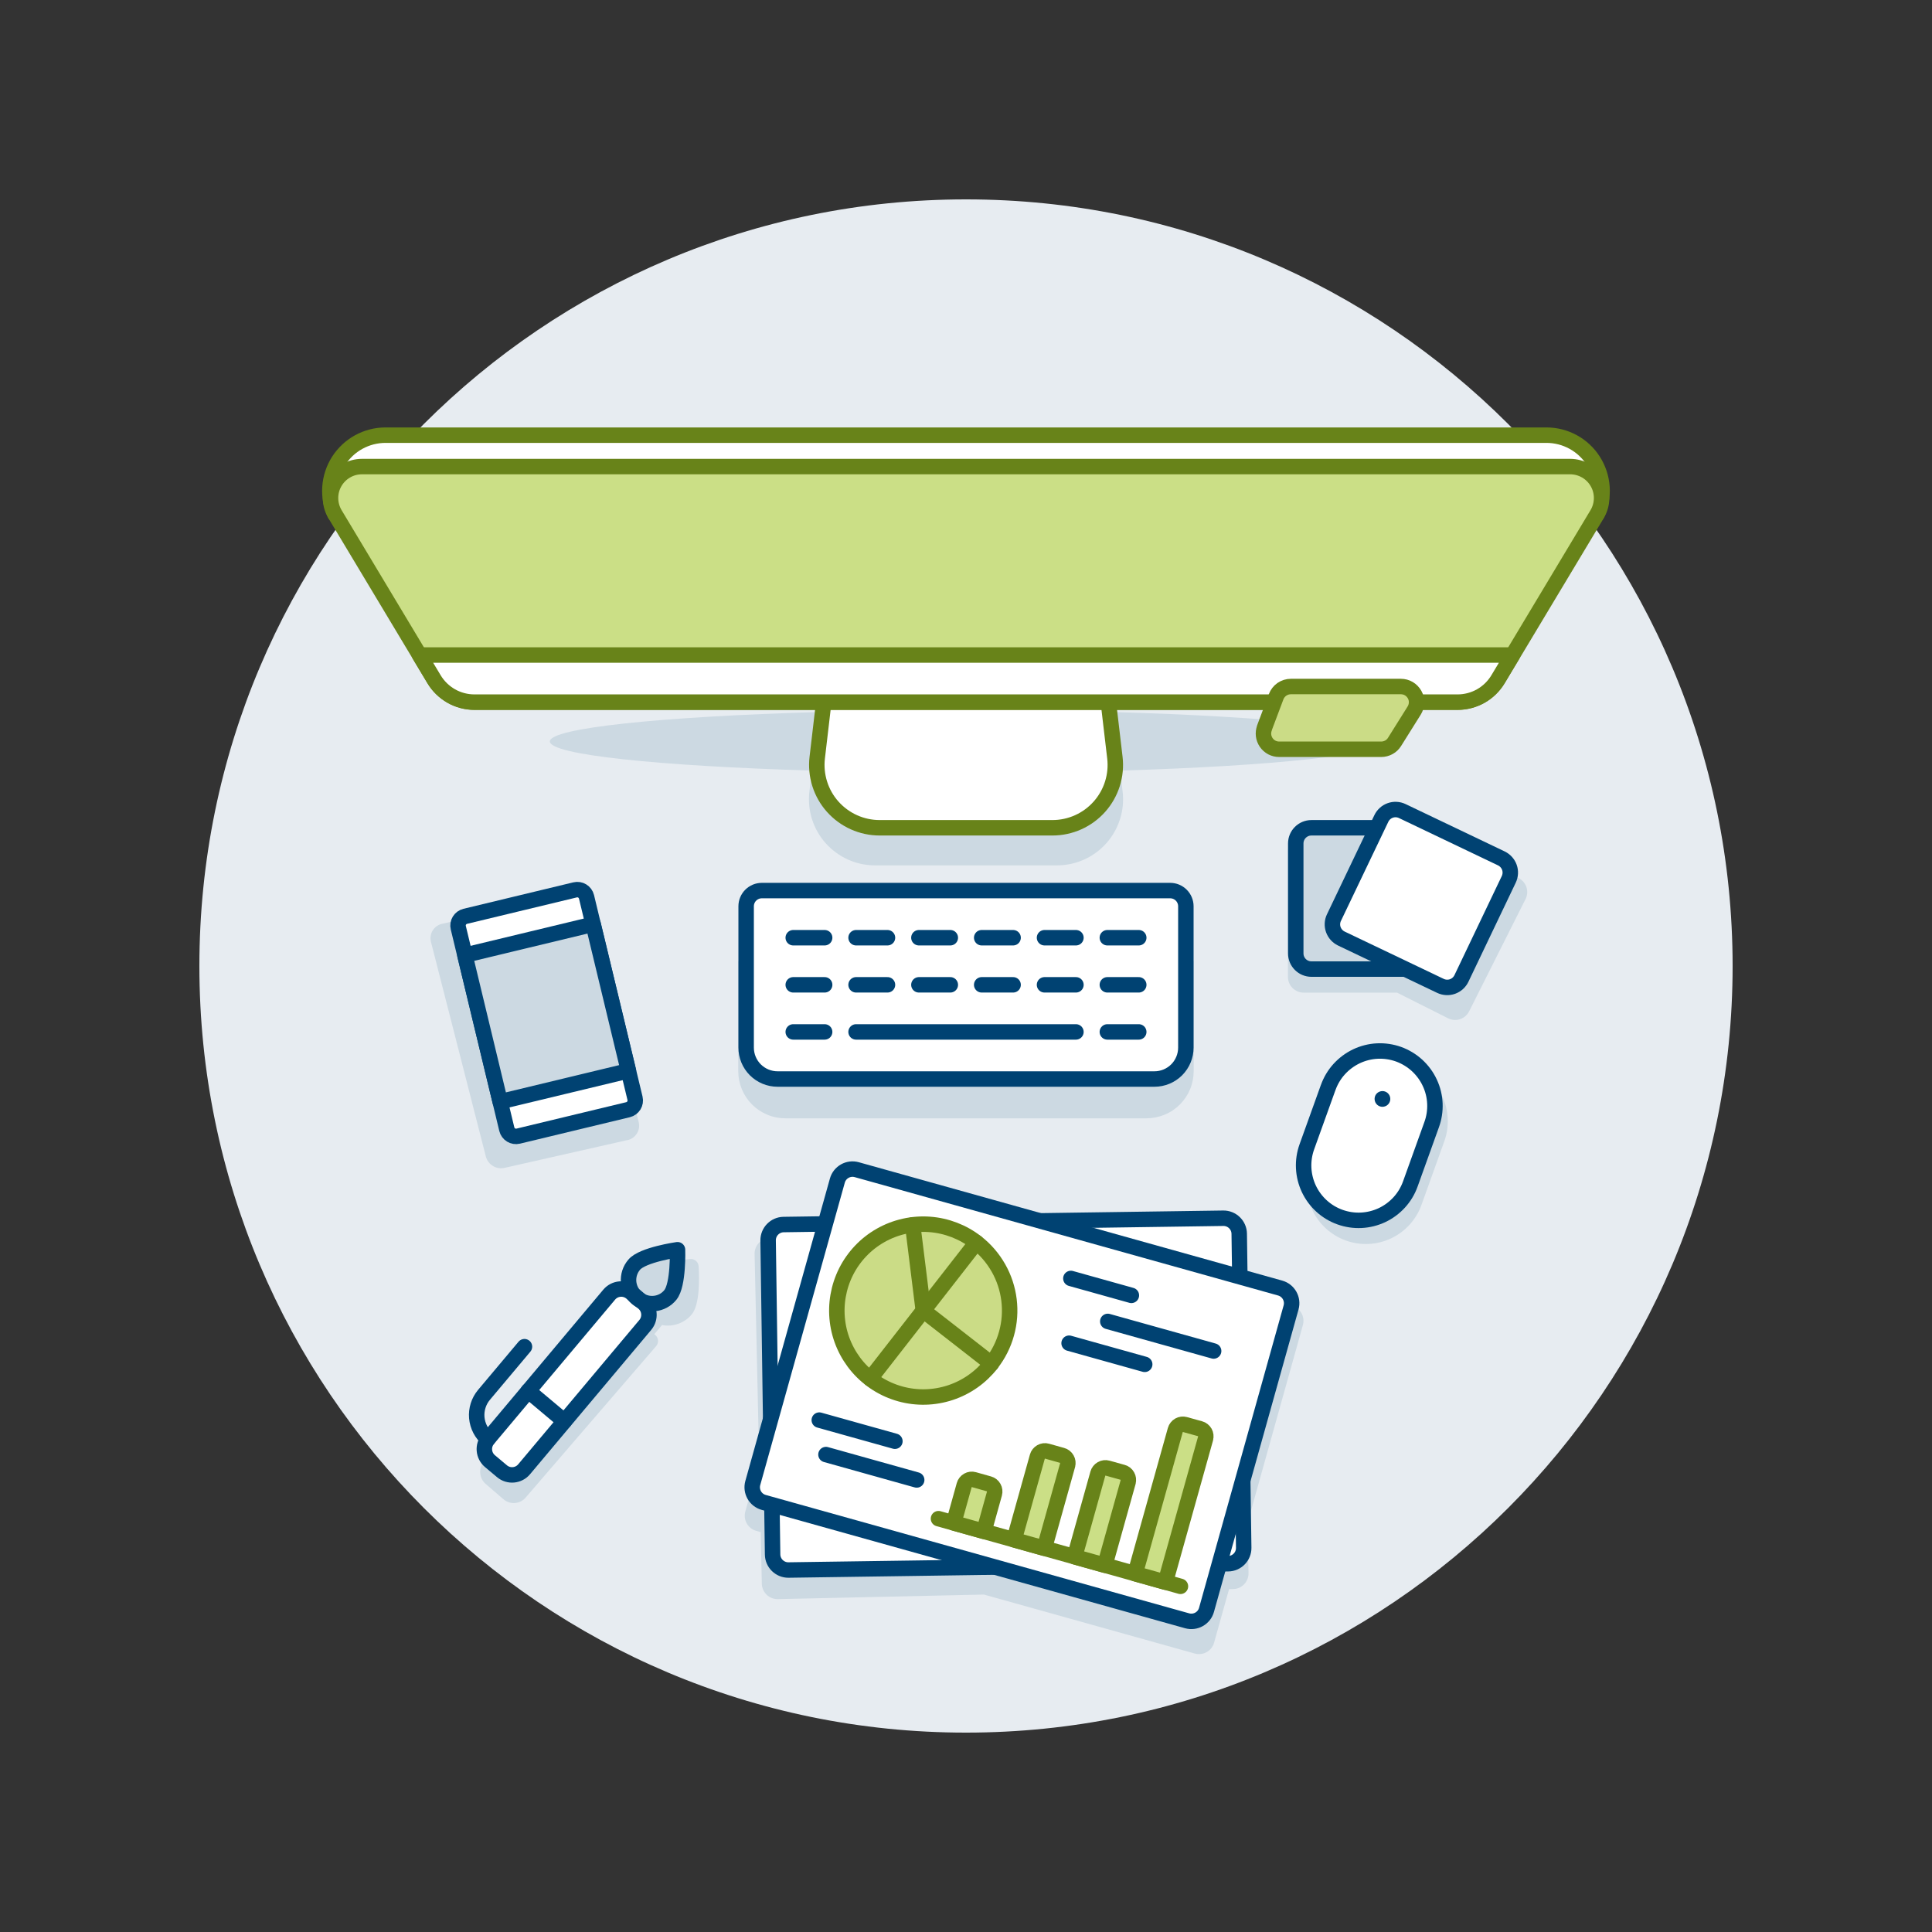 <?xml version="1.0" encoding="UTF-8"?>
<svg xmlns="http://www.w3.org/2000/svg" id="Imac-Workspace-4--Streamline-Ux.svg" viewBox="0 0 500 500">
  <rect x="0" y="0" width="500" height="500" fill="#333333" stroke="none"/>
  <path d="M250,448.4c109.57,0,198.4-88.83,198.4-198.4S359.57,51.6,250,51.6,51.6,140.43,51.6,250s88.83,198.4,198.4,198.4Z" fill="#e7ecf1" stroke-width="0"></path>
  <path d="M125.25,378.29c-.35.4-.61.87-.78,1.38-.17.51-.23,1.04-.19,1.58.04.53.18,1.05.42,1.53.24.48.57.9.98,1.25l4.62,3.98c.4.35.87.61,1.38.78.51.17,1.04.23,1.57.19.53-.04,1.05-.18,1.53-.42.48-.24.9-.57,1.25-.98l33.78-39.2c.35-.41.53-.94.49-1.48-.04-.54-.29-1.04-.7-1.39l-.27-.23,2-2.35c1.4.26,2.85.15,4.2-.33,1.35-.48,2.54-1.31,3.46-2.39,2.11-2.5,2.02-9.09,1.82-12.48-.01-.28-.09-.54-.21-.79-.12-.25-.29-.46-.5-.64-.21-.18-.45-.31-.72-.39-.26-.08-.54-.1-.81-.07-3.37.37-9.89,1.39-12,3.89-.91,1.08-1.52,2.39-1.77,3.78-.25,1.39-.13,2.83.35,4.16l-1.97,2.32-1.27-1.1c-.41-.35-.94-.53-1.48-.49-.54.04-1.04.29-1.39.7l-33.79,39.2Z" fill="#ccd9e2" stroke-width="0"></path>
  <path d="M162.29,295.07l-31.61,7.15c-1.02.26-2.11.11-3.03-.42-.92-.53-1.59-1.39-1.89-2.4l-14.25-55.73c-.12-.5-.13-1.02-.04-1.52.09-.51.28-.99.56-1.42.28-.43.64-.8,1.07-1.09.43-.29.91-.48,1.41-.58l31.61-7.15c1.02-.26,2.11-.11,3.03.42.92.53,1.59,1.39,1.89,2.4l14.27,55.73c.12.5.13,1.02.04,1.53-.09.51-.28.99-.56,1.42-.28.43-.65.8-1.07,1.09-.43.29-.91.48-1.41.58Z" fill="#ccd9e2" stroke-width="0"></path>
  <path d="M344.99,285l-5.91,16.47c-1.37,3.82-1.17,8.03.56,11.7,1.73,3.67,4.85,6.5,8.67,7.88,3.82,1.37,8.03,1.17,11.7-.56,3.67-1.73,6.5-4.85,7.87-8.67l5.91-16.47c.68-1.89.98-3.9.88-5.9-.1-2.01-.58-3.98-1.44-5.79-.86-1.82-2.06-3.45-3.55-4.8s-3.22-2.4-5.12-3.07c-1.89-.68-3.9-.98-5.9-.88-2.01.1-3.97.58-5.79,1.44-1.82.86-3.45,2.06-4.8,3.55-1.35,1.49-2.4,3.23-3.07,5.12h0Z" fill="#ccd9e2" stroke-width="0"></path>
  <path d="M296.74,289.42h-93.48c-1.6,0-3.19-.31-4.67-.93-1.48-.61-2.82-1.51-3.96-2.64-1.13-1.13-2.03-2.48-2.64-3.96-.61-1.48-.93-3.06-.93-4.67v-28.46h117.86v28.45c0,1.6-.31,3.19-.92,4.67-.61,1.48-1.51,2.82-2.64,3.96-1.13,1.13-2.47,2.03-3.96,2.64-1.48.61-3.06.93-4.67.93Z" fill="#ccd9e2" stroke-width="0"></path>
  <path d="M357.7,191.88c0-3.48-28.92-6.44-69.59-7.6l-.06-.53h-76.1l-.06.53c-40.67,1.16-69.59,4.13-69.59,7.6s28.08,6.35,67.81,7.55l-.64,5.42c-.28,2.4-.05,4.83.67,7.14.73,2.3,1.93,4.43,3.54,6.23,1.61,1.8,3.58,3.25,5.78,4.24,2.2.99,4.59,1.5,7.01,1.5h47.07c2.42,0,4.8-.51,7.01-1.5,2.2-.99,4.17-2.43,5.78-4.24,1.6-1.81,2.81-3.93,3.53-6.23.73-2.3.96-4.74.67-7.14l-.64-5.42c39.73-1.2,67.81-4.13,67.81-7.55Z" fill="#ccd9e2" stroke-width="0"></path>
  <path d="M298.77,279.25h-97.54c-2.16,0-4.22-.86-5.75-2.38-1.52-1.52-2.38-3.59-2.38-5.75v-36.58c0-1.08.43-2.11,1.19-2.87.76-.76,1.79-1.19,2.87-1.19h105.68c1.08,0,2.11.43,2.87,1.19.76.76,1.19,1.8,1.19,2.87v36.58c0,2.16-.86,4.22-2.38,5.75-1.53,1.52-3.59,2.38-5.75,2.38Z" fill="#fff" stroke-width="0"></path>
  <path d="M298.77,279.25h-97.54c-2.16,0-4.22-.86-5.75-2.38-1.52-1.52-2.38-3.59-2.38-5.75v-36.58c0-1.08.43-2.11,1.19-2.87.76-.76,1.79-1.19,2.87-1.19h105.68c1.08,0,2.11.43,2.87,1.19.76.76,1.19,1.8,1.19,2.87v36.58c0,2.16-.86,4.22-2.38,5.75-1.53,1.52-3.59,2.38-5.75,2.38h0Z" fill="none" stroke="#004272" stroke-linecap="round" stroke-linejoin="round" stroke-width="4"></path>
  <path d="M205.29,267.06h8.13" fill="none" stroke="#004272" stroke-linecap="round" stroke-linejoin="round" stroke-width="4"></path>
  <path d="M205.29,254.87h8.13" fill="none" stroke="#004272" stroke-linecap="round" stroke-linejoin="round" stroke-width="4"></path>
  <path d="M205.29,242.68h8.13" fill="none" stroke="#004272" stroke-linecap="round" stroke-linejoin="round" stroke-width="4"></path>
  <path d="M221.55,254.87h8.13" fill="none" stroke="#004272" stroke-linecap="round" stroke-linejoin="round" stroke-width="4"></path>
  <path d="M221.55,242.68h8.13" fill="none" stroke="#004272" stroke-linecap="round" stroke-linejoin="round" stroke-width="4"></path>
  <path d="M237.81,254.87h8.13" fill="none" stroke="#004272" stroke-linecap="round" stroke-linejoin="round" stroke-width="4"></path>
  <path d="M237.81,242.68h8.13" fill="none" stroke="#004272" stroke-linecap="round" stroke-linejoin="round" stroke-width="4"></path>
  <path d="M254.06,254.87h8.13" fill="none" stroke="#004272" stroke-linecap="round" stroke-linejoin="round" stroke-width="4"></path>
  <path d="M254.06,242.68h8.13" fill="none" stroke="#004272" stroke-linecap="round" stroke-linejoin="round" stroke-width="4"></path>
  <path d="M270.32,254.87h8.13" fill="none" stroke="#004272" stroke-linecap="round" stroke-linejoin="round" stroke-width="4"></path>
  <path d="M270.32,242.68h8.13" fill="none" stroke="#004272" stroke-linecap="round" stroke-linejoin="round" stroke-width="4"></path>
  <path d="M286.58,267.06h8.13" fill="none" stroke="#004272" stroke-linecap="round" stroke-linejoin="round" stroke-width="4"></path>
  <path d="M286.58,254.87h8.13" fill="none" stroke="#004272" stroke-linecap="round" stroke-linejoin="round" stroke-width="4"></path>
  <path d="M286.58,242.68h8.13" fill="none" stroke="#004272" stroke-linecap="round" stroke-linejoin="round" stroke-width="4"></path>
  <path d="M221.55,267.06h56.9" fill="none" stroke="#004272" stroke-linecap="round" stroke-linejoin="round" stroke-width="4"></path>
  <path d="M400.22,112.62H99.78c-2.42,0-4.8.61-6.92,1.77-2.12,1.16-3.91,2.84-5.22,4.87-1.3,2.04-2.07,4.37-2.24,6.78-.17,2.41.28,4.83,1.29,7.02h326.61c1.01-2.19,1.45-4.61,1.29-7.02-.17-2.41-.94-4.74-2.24-6.78s-3.09-3.71-5.21-4.87c-2.12-1.16-4.5-1.77-6.91-1.77Z" fill="#fff" stroke-width="0"></path>
  <path d="M400.22,112.62H99.78c-2.42,0-4.8.61-6.92,1.77-2.12,1.16-3.91,2.84-5.22,4.87-1.3,2.04-2.07,4.37-2.24,6.78-.17,2.41.28,4.83,1.29,7.02h326.61c1.01-2.19,1.45-4.61,1.29-7.02-.17-2.41-.94-4.74-2.24-6.78s-3.09-3.71-5.21-4.87c-2.12-1.16-4.5-1.77-6.91-1.77h0Z" fill="none" stroke="#688319" stroke-linecap="round" stroke-linejoin="round" stroke-width="4"></path>
  <path d="M268.06,145.13h-36.13c-3.98,0-7.83,1.46-10.8,4.11-2.98,2.65-4.88,6.29-5.34,10.25l-4.29,36.58c-.27,2.28-.05,4.59.64,6.78.69,2.19,1.83,4.21,3.36,5.92,1.52,1.71,3.4,3.09,5.49,4.03,2.09.94,4.36,1.43,6.66,1.43h44.73c2.3,0,4.56-.49,6.66-1.43,2.09-.94,3.96-2.31,5.49-4.03,1.52-1.71,2.67-3.73,3.36-5.92.69-2.19.91-4.5.64-6.78l-4.3-36.58c-.46-3.96-2.37-7.6-5.34-10.25-2.98-2.65-6.82-4.11-10.8-4.11Z" fill="#fff" stroke-width="0"></path>
  <path d="M268.06,145.13h-36.13c-3.98,0-7.83,1.46-10.8,4.11-2.98,2.65-4.88,6.29-5.34,10.25l-4.29,36.58c-.27,2.28-.05,4.59.64,6.78.69,2.19,1.83,4.21,3.36,5.92,1.52,1.71,3.4,3.09,5.49,4.03,2.09.94,4.36,1.43,6.66,1.43h44.73c2.3,0,4.56-.49,6.66-1.43,2.09-.94,3.96-2.31,5.49-4.03,1.52-1.71,2.67-3.73,3.36-5.92.69-2.19.91-4.5.64-6.78l-4.3-36.58c-.46-3.96-2.37-7.6-5.34-10.25-2.98-2.65-6.82-4.11-10.8-4.11h0Z" fill="none" stroke="#688319" stroke-linecap="round" stroke-linejoin="round" stroke-width="4"></path>
  <path d="M406.34,120.75H93.66c-1.44,0-2.85.38-4.09,1.11-1.24.72-2.27,1.77-2.98,3.02-.71,1.25-1.07,2.67-1.05,4.11.02,1.44.42,2.85,1.16,4.08l25.64,42.73c1.08,1.8,2.62,3.3,4.45,4.34,1.83,1.04,3.9,1.58,6.01,1.58h254.43c2.11,0,4.18-.55,6.01-1.58,1.83-1.04,3.36-2.53,4.45-4.34l25.64-42.73c.74-1.23,1.14-2.64,1.16-4.08.02-1.44-.34-2.86-1.05-4.11-.71-1.25-1.73-2.29-2.98-3.02-1.24-.72-2.66-1.11-4.09-1.11Z" fill="#cbdf86" stroke-width="0"></path>
  <path d="M406.34,120.75H93.66c-1.44,0-2.85.38-4.09,1.11-1.24.72-2.27,1.77-2.98,3.02-.71,1.25-1.07,2.67-1.05,4.11.02,1.44.42,2.85,1.16,4.08l25.64,42.73c1.08,1.8,2.62,3.3,4.45,4.34,1.83,1.04,3.9,1.58,6.01,1.58h254.43c2.11,0,4.18-.55,6.01-1.58,1.83-1.04,3.36-2.53,4.45-4.34l25.64-42.73c.74-1.23,1.14-2.64,1.16-4.08.02-1.44-.34-2.86-1.05-4.11-.71-1.25-1.73-2.29-2.98-3.02-1.24-.72-2.66-1.11-4.09-1.11h0Z" fill="none" stroke="#688319" stroke-linecap="round" stroke-linejoin="round" stroke-width="4"></path>
  <path d="M108.57,169.52l3.76,6.27c1.08,1.8,2.62,3.3,4.45,4.34,1.83,1.04,3.9,1.58,6.01,1.58h254.43c2.11,0,4.18-.55,6.01-1.58,1.83-1.04,3.36-2.53,4.45-4.34l3.76-6.27H108.57Z" fill="#fff" stroke-width="0"></path>
  <path d="M108.57,169.52l3.76,6.27c1.08,1.8,2.62,3.3,4.45,4.34,1.83,1.04,3.9,1.58,6.01,1.58h254.43c2.11,0,4.18-.55,6.01-1.58,1.83-1.04,3.36-2.53,4.45-4.34l3.76-6.27H108.57Z" fill="none" stroke="#688319" stroke-linecap="round" stroke-linejoin="round" stroke-width="4"></path>
  <path d="M327.24,188.42c-.23.61-.31,1.28-.23,1.93.08.65.32,1.27.69,1.81.37.54.87.98,1.45,1.29.58.3,1.23.46,1.89.46h26.43c.69,0,1.36-.18,1.97-.51s1.11-.82,1.47-1.4l5.08-8.11c.38-.61.6-1.32.62-2.05.02-.72-.15-1.44-.51-2.08s-.87-1.16-1.49-1.53c-.62-.37-1.34-.56-2.06-.56h-28.47c-.83,0-1.63.25-2.32.72-.68.47-1.2,1.14-1.49,1.91l-3.05,8.11Z" fill="#cbdc86" stroke="#688319" stroke-linecap="round" stroke-linejoin="round" stroke-width="4"></path>
  <path d="M343.71,281.5l-5.5,15.3c-.63,1.76-.91,3.62-.82,5.49.09,1.87.55,3.7,1.34,5.38.8,1.69,1.92,3.21,3.3,4.46,1.38,1.26,3,2.23,4.76,2.86,1.76.63,3.62.91,5.49.82,1.87-.09,3.7-.55,5.39-1.34,1.69-.8,3.2-1.92,4.46-3.3,1.26-1.38,2.23-3,2.86-4.76l5.5-15.3c.65-1.76.94-3.63.86-5.5-.08-1.88-.53-3.71-1.33-5.41-.79-1.7-1.92-3.22-3.3-4.49-1.39-1.26-3.01-2.24-4.77-2.88-1.76-.63-3.64-.91-5.51-.82-1.87.09-3.71.56-5.4,1.36-1.69.81-3.21,1.94-4.47,3.33-1.26,1.39-2.22,3.02-2.85,4.79Z" fill="#fff" stroke-width="0"></path>
  <path d="M343.71,281.5l-5.5,15.3c-.63,1.76-.91,3.62-.82,5.49.09,1.87.55,3.7,1.34,5.38.8,1.69,1.92,3.21,3.3,4.46,1.38,1.26,3,2.23,4.76,2.86,1.76.63,3.62.91,5.49.82,1.87-.09,3.7-.55,5.39-1.34,1.69-.8,3.2-1.92,4.46-3.3,1.26-1.38,2.23-3,2.86-4.76l5.5-15.3c.65-1.76.94-3.63.86-5.5-.08-1.88-.53-3.71-1.33-5.41-.79-1.7-1.92-3.22-3.3-4.49-1.39-1.26-3.01-2.24-4.77-2.88-1.76-.63-3.64-.91-5.51-.82-1.87.09-3.71.56-5.4,1.36-1.69.81-3.21,1.94-4.47,3.33-1.26,1.39-2.22,3.02-2.85,4.79h0Z" fill="none" stroke="#004272" stroke-linecap="round" stroke-linejoin="round" stroke-width="4"></path>
  <path d="M357.78,282.37c-.51,0-1,.19-1.38.53-.38.34-.61.82-.65,1.32-.04.51.1,1.01.41,1.42.31.41.76.68,1.26.77.5.09,1.02-.02,1.45-.29.43-.28.74-.7.87-1.19.13-.49.07-1.02-.16-1.47-.24-.45-.63-.8-1.11-.97-.22-.08-.45-.12-.69-.12Z" fill="#004272" stroke-width="0"></path>
  <path d="M394.81,232.69c.48-.96.57-2.08.23-3.1s-1.07-1.87-2.03-2.35l-29.05-14.6c-.96-.48-2.08-.57-3.1-.23-1.02.34-1.87,1.07-2.35,2.03l-.92,1.82h-20.21c-1.08,0-2.11.43-2.87,1.19-.76.76-1.19,1.8-1.19,2.87v32.51c0,1.08.43,2.11,1.19,2.87s1.79,1.19,2.87,1.19h24.17l13.21,6.64c.96.48,2.08.57,3.1.23,1.02-.34,1.87-1.07,2.35-2.03l14.6-29.05h0Z" fill="#ccd9e2" stroke-width="0"></path>
  <path d="M367.85,214.23h-28.45c-2.25,0-4.06,1.82-4.06,4.06v28.45c0,2.25,1.82,4.06,4.06,4.06h28.45c2.24,0,4.06-1.82,4.06-4.06v-28.45c0-2.24-1.82-4.06-4.06-4.06Z" fill="#ccd9e2" stroke="#004272" stroke-linecap="round" stroke-linejoin="round" stroke-width="4"></path>
  <path d="M345.22,237.48c-.46.97-.52,2.09-.16,3.1.36,1.01,1.11,1.84,2.07,2.31l25.67,12.26c.97.46,2.09.52,3.1.16,1.01-.36,1.84-1.1,2.31-2.07l12.26-25.67c.46-.97.52-2.09.16-3.1-.36-1.01-1.11-1.84-2.07-2.31l-25.66-12.26c-.97-.46-2.09-.52-3.1-.16-1.02.36-1.84,1.11-2.31,2.08l-12.27,25.67Z" fill="#fff" stroke="#004272" stroke-linecap="round" stroke-linejoin="round" stroke-width="4"></path>
  <path d="M157.66,335.05l-31.36,37.36c-1.44,1.72-1.22,4.28.5,5.73l3.11,2.61c1.72,1.45,4.28,1.22,5.73-.5l31.36-37.36c1.44-1.72,1.22-4.28-.5-5.73l-3.11-2.61c-1.72-1.44-4.28-1.22-5.73.5Z" fill="#fff" stroke-width="0"></path>
  <path d="M136.71,359.97l9.34,7.84" fill="none" stroke="#004272" stroke-linecap="round" stroke-linejoin="round" stroke-width="4"></path>
  <path d="M126.26,372.42c-.82-.69-1.49-1.53-1.98-2.47-.49-.95-.79-1.98-.89-3.05-.09-1.06.03-2.14.35-3.15.32-1.02.84-1.96,1.53-2.78l10.46-12.45" fill="none" stroke="#004272" stroke-linecap="round" stroke-linejoin="round" stroke-width="4"></path>
  <path d="M173.49,335.13c-.51.63-1.14,1.15-1.85,1.53-.71.38-1.49.62-2.3.69-.8.08-1.62,0-2.39-.25-.77-.24-1.49-.63-2.11-1.15-.62-.52-1.13-1.16-1.5-1.88s-.59-1.5-.66-2.31c-.06-.8.03-1.61.28-2.38.25-.77.65-1.48,1.18-2.09,2.17-2.58,11.2-3.86,11.2-3.86,0,0,.3,9.12-1.86,11.7Z" fill="#ccd9e2" stroke="#ccd9e2" stroke-miterlimit="10"></path>
  <path d="M173.49,335.13c-.51.63-1.14,1.15-1.85,1.53-.71.38-1.49.62-2.3.69-.8.08-1.62,0-2.39-.25-.77-.24-1.49-.63-2.11-1.15-.62-.52-1.13-1.16-1.5-1.88s-.59-1.5-.66-2.31c-.06-.8.03-1.61.28-2.38.25-.77.65-1.48,1.18-2.09,2.17-2.58,11.2-3.86,11.2-3.86,0,0,.3,9.12-1.86,11.7Z" fill="none" stroke="#004272" stroke-linecap="round" stroke-linejoin="round" stroke-width="4"></path>
  <path d="M157.66,335.05l-31.36,37.36c-1.44,1.72-1.22,4.28.5,5.73l3.11,2.61c1.72,1.45,4.28,1.22,5.73-.5l31.36-37.36c1.44-1.72,1.22-4.28-.5-5.73l-3.11-2.61c-1.72-1.44-4.28-1.22-5.73.5Z" fill="none" stroke="#004272" stroke-linecap="round" stroke-linejoin="round" stroke-width="4"></path>
  <path d="M334.41,337.89l-12.87-3.6-.27-12.53c-.01-.53-.13-1.06-.34-1.55-.22-.49-.52-.93-.91-1.3-.39-.37-.84-.66-1.34-.85-.5-.19-1.03-.29-1.56-.28l-50.63,1.12-45.59-12.75c-1.04-.29-2.15-.16-3.09.37-.94.53-1.63,1.41-1.92,2.45l-3.11,11.12-13.52.3c-.53.01-1.06.13-1.55.34-.49.21-.93.52-1.3.91-.37.39-.66.84-.85,1.34-.19.5-.29,1.03-.27,1.56l1.19,53.8-3.59,12.83c-.14.51-.19,1.05-.12,1.58.06.53.23,1.04.49,1.51.26.46.61.87,1.03,1.2.42.33.9.58,1.41.72l1.17.33.29,13.36c.02,1.08.48,2.1,1.25,2.85.78.74,1.82,1.15,2.9,1.13l53.33-1.18,54.56,15.26c1.04.29,2.15.15,3.09-.37.94-.53,1.63-1.41,1.92-2.45l3.87-13.84,1.06-.02c.53-.01,1.06-.13,1.55-.34.49-.21.93-.52,1.3-.91.37-.39.66-.84.85-1.34.19-.5.29-1.03.28-1.56l-.29-12.82,14.36-51.36c.29-1.03.15-2.14-.37-3.08s-1.4-1.63-2.44-1.92Z" fill="#ccd9e2" stroke-width="0"></path>
  <path d="M316.58,315.28l-113.78,1.63c-2.24.03-4.04,1.88-4.01,4.12l1.16,81.28c.03,2.24,1.88,4.04,4.12,4.01l113.79-1.63c2.24-.03,4.04-1.88,4.01-4.12l-1.16-81.28c-.03-2.24-1.88-4.04-4.12-4.01Z" fill="#fff" stroke="#004272" stroke-linecap="round" stroke-linejoin="round" stroke-width="4"></path>
  <path d="M216.71,305.53l-21.89,78.28c-.6,2.16.66,4.41,2.82,5.01l109.59,30.64c2.16.6,4.41-.66,5.01-2.82l21.89-78.28c.6-2.16-.66-4.4-2.82-5.01l-109.59-30.64c-2.16-.6-4.4.66-5.01,2.82Z" fill="#fff" stroke="#004272" stroke-linecap="round" stroke-linejoin="round" stroke-width="4"></path>
  <path d="M256.58,352.92c-2.72,3.49-6.41,6.1-10.61,7.49-4.2,1.39-8.72,1.51-12.98.33-4.26-1.18-8.08-3.59-10.98-6.94-2.89-3.35-4.73-7.48-5.27-11.87-.54-4.39.23-8.84,2.21-12.8,1.99-3.95,5.1-7.23,8.95-9.41,3.85-2.18,8.26-3.17,12.67-2.85,4.41.32,8.63,1.95,12.12,4.67,2.32,1.8,4.25,4.05,5.7,6.6,1.45,2.55,2.38,5.36,2.74,8.28.36,2.91.15,5.87-.64,8.7-.78,2.83-2.11,5.48-3.92,7.79Z" fill="#cbdc86" stroke-width="0"></path>
  <path d="M225.2,356.81c-2.42-1.77-4.46-4-5.99-6.57-1.54-2.57-2.54-5.42-2.96-8.39-.41-2.97-.23-5.98.55-8.88.77-2.89,2.12-5.6,3.96-7.96,1.84-2.36,4.14-4.33,6.75-5.79,2.62-1.46,5.5-2.37,8.48-2.7,2.98-.32,5.99-.04,8.86.82,2.87.86,5.53,2.3,7.84,4.21l-27.48,35.26h0Z" fill="#cbdc86" stroke-width="0"></path>
  <path d="M238.94,339.18l13.74-17.63c-2.31-1.81-4.96-3.14-7.79-3.92-2.83-.78-5.79-1-8.7-.63l2.75,22.18Z" fill="#cbdc86" stroke="#688319" stroke-miterlimit="10"></path>
  <path d="M256.58,352.92c3.64-4.68,5.28-10.61,4.55-16.49-.73-5.88-3.76-11.23-8.44-14.88l-13.75,17.63,17.64,13.74Z" fill="#cbdc86" stroke-width="0"></path>
  <path d="M256.58,352.92c-2.72,3.49-6.41,6.1-10.61,7.49-4.2,1.39-8.72,1.51-12.98.33-4.26-1.18-8.08-3.59-10.98-6.94-2.89-3.35-4.73-7.48-5.27-11.87-.54-4.39.23-8.84,2.21-12.8,1.99-3.95,5.1-7.23,8.95-9.41,3.85-2.18,8.26-3.17,12.67-2.85,4.41.32,8.63,1.95,12.12,4.67,2.32,1.8,4.25,4.05,5.7,6.6,1.45,2.55,2.38,5.36,2.74,8.28.36,2.91.15,5.87-.64,8.7-.78,2.83-2.11,5.48-3.92,7.79Z" fill="none" stroke="#688319" stroke-linecap="round" stroke-linejoin="round" stroke-width="4"></path>
  <path d="M212.03,367.52l19.57,5.47" fill="none" stroke="#004272" stroke-linecap="round" stroke-linejoin="round" stroke-width="4"></path>
  <path d="M213.76,376.44l23.48,6.57" fill="none" stroke="#004272" stroke-linecap="round" stroke-linejoin="round" stroke-width="4"></path>
  <path d="M305.5,410.54l-62.62-17.51" fill="none" stroke="#688319" stroke-linecap="round" stroke-linejoin="round" stroke-width="4"></path>
  <path d="M257.36,386.53c.14-.52.08-1.07-.19-1.54-.26-.47-.71-.82-1.22-.96l-3.91-1.1c-.52-.15-1.07-.08-1.54.19s-.82.71-.96,1.22l-2.73,9.79,7.83,2.19,2.72-9.78Z" fill="#cbdf86" stroke="#688319" stroke-linecap="round" stroke-linejoin="round" stroke-width="4"></path>
  <path d="M276.29,379.16c.15-.52.08-1.07-.19-1.54-.26-.47-.71-.82-1.22-.96l-3.91-1.1c-.52-.15-1.07-.08-1.54.19s-.82.71-.96,1.22l-6.02,21.53,7.83,2.19,6.02-21.53Z" fill="#cbdf86" stroke="#688319" stroke-linecap="round" stroke-linejoin="round" stroke-width="4"></path>
  <path d="M291.95,383.54c.15-.52.08-1.07-.19-1.54-.26-.47-.7-.82-1.22-.96l-3.91-1.09c-.52-.15-1.07-.08-1.54.19-.47.27-.82.71-.96,1.22l-6.02,21.53,7.83,2.19,6.02-21.53Z" fill="#cbdf86" stroke="#688319" stroke-linecap="round" stroke-linejoin="round" stroke-width="4"></path>
  <path d="M311.99,372.26c.15-.52.08-1.07-.18-1.54-.27-.47-.71-.82-1.22-.96l-3.92-1.09c-.26-.07-.53-.09-.79-.06-.26.03-.52.12-.75.25-.23.13-.44.31-.6.52-.16.21-.29.45-.36.71l-10.4,37.18,7.83,2.19,10.4-37.18h0Z" fill="#cbdf86" stroke="#688319" stroke-linecap="round" stroke-linejoin="round" stroke-width="4"></path>
  <path d="M277.14,330.86l15.66,4.38" fill="none" stroke="#004272" stroke-linecap="round" stroke-linejoin="round" stroke-width="4"></path>
  <path d="M286.69,341.98l27.4,7.66" fill="none" stroke="#004272" stroke-linecap="round" stroke-linejoin="round" stroke-width="4"></path>
  <path d="M276.68,347.62l19.57,5.47" fill="none" stroke="#004272" stroke-linecap="round" stroke-linejoin="round" stroke-width="4"></path>
  <path d="M252.69,321.55l-27.48,35.26" fill="none" stroke="#688319" stroke-linecap="round" stroke-linejoin="round" stroke-width="4"></path>
  <path d="M238.95,339.18l17.63,13.74" fill="none" stroke="#688319" stroke-linecap="round" stroke-linejoin="round" stroke-width="4"></path>
  <path d="M236.2,316.99l2.75,22.18" fill="none" stroke="#688319" stroke-linecap="round" stroke-linejoin="round" stroke-width="4"></path>
  <path d="M148.83,230.3l-28.41,6.84c-1.32.32-2.13,1.64-1.81,2.96l12.55,52.12c.32,1.32,1.64,2.13,2.96,1.81l28.41-6.84c1.32-.32,2.13-1.64,1.81-2.96l-12.55-52.12c-.32-1.32-1.64-2.13-2.96-1.81Z" fill="#fff" stroke="#004272" stroke-linecap="round" stroke-linejoin="round" stroke-width="4"></path>
  <path d="M153.51,239.2l-33.19,7.99,9.13,37.93,33.19-7.99-9.13-37.93Z" fill="#ccd9e2" stroke-width="0"></path>
  <path d="M153.51,239.2l-33.19,7.99,9.13,37.93,33.19-7.99-9.13-37.93Z" fill="none" stroke="#004272" stroke-linecap="round" stroke-linejoin="round" stroke-width="4"></path>
</svg>
